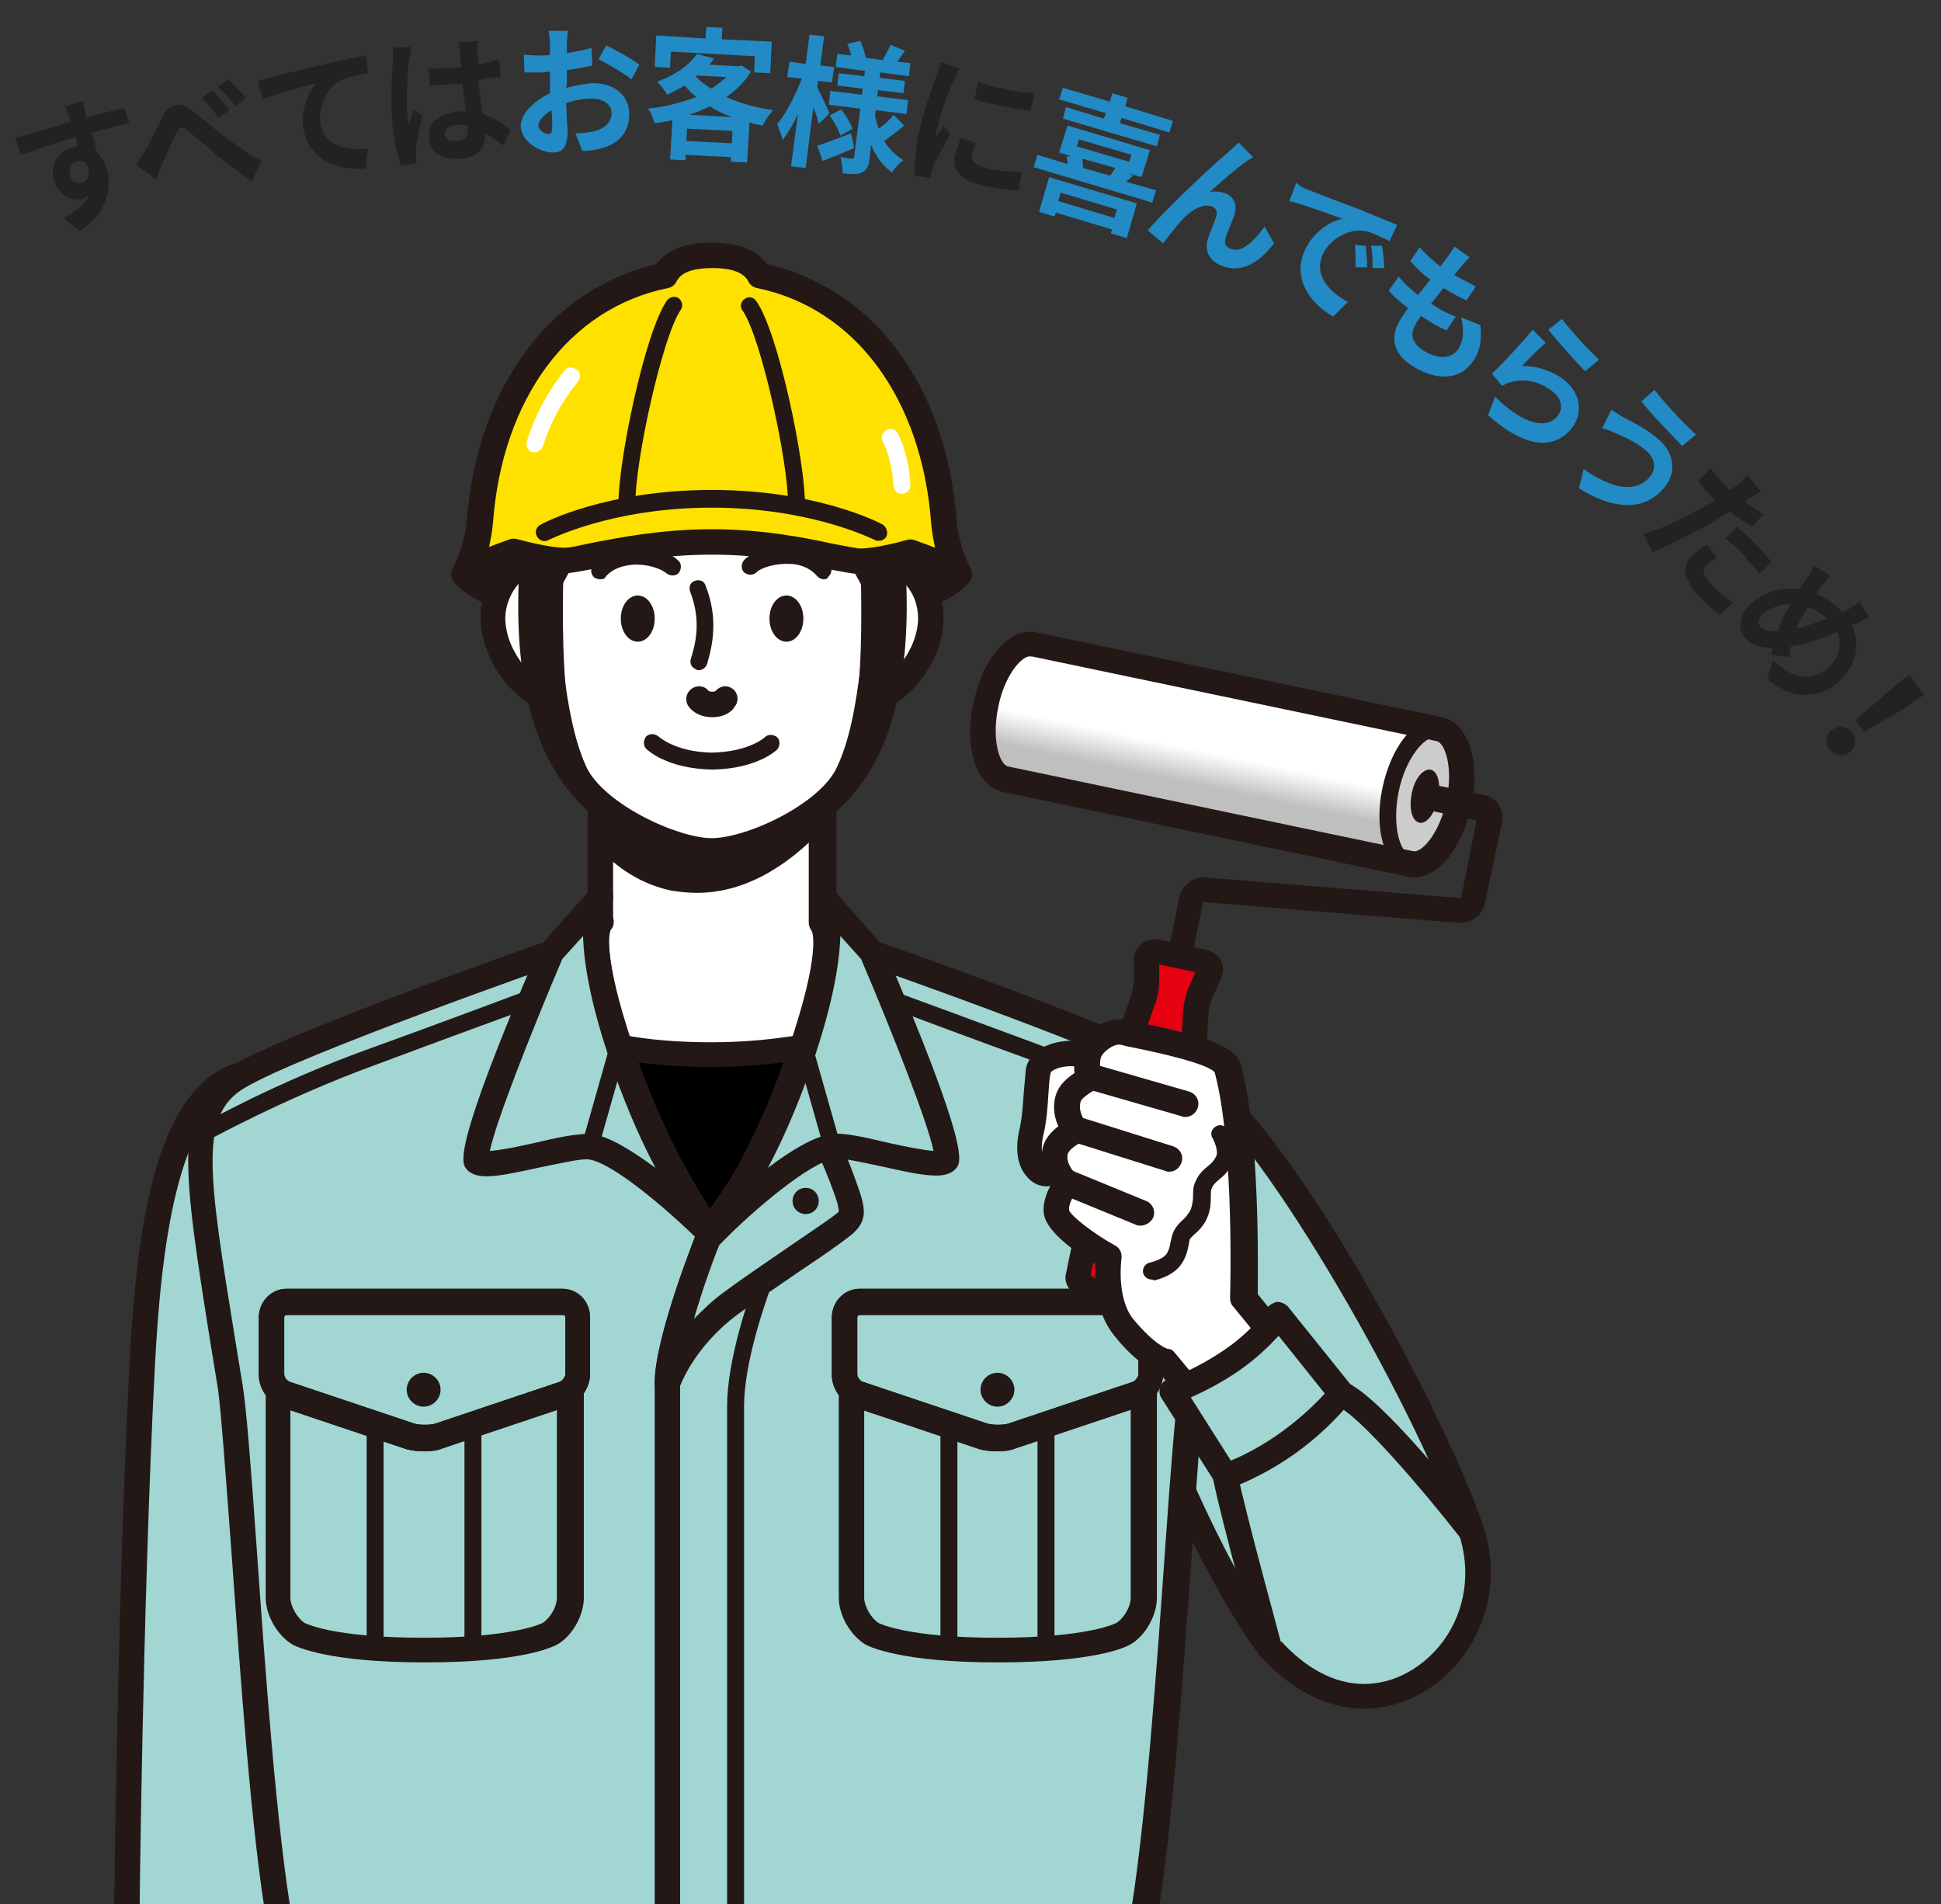 <?xml version="1.0" encoding="utf-8"?>
<!-- Generator: Adobe Illustrator 26.4.1, SVG Export Plug-In . SVG Version: 6.00 Build 0)  -->
<svg version="1.1" id="レイヤー_1" xmlns="http://www.w3.org/2000/svg" xmlns:xlink="http://www.w3.org/1999/xlink" x="0px"
	 y="0px" viewBox="0 0 252 247.2" style="enable-background:new 0 0 252 247.2;" xml:space="preserve">
<rect x="0" y="0" width="252" height="247.2" fill="#333333" stroke="none"/>
<style type="text/css">
	.st0{fill:#A1D6D3;}
	.st1{fill:#231815;}
	.st2{fill:#FFFFFF;}
	.st3{fill:#FFE100;}
	.st4{fill:url(#SVGID_1_);}
	.st5{fill:#CCCCCC;}
	.st6{fill:#E50012;}
	.st7{fill:#222222;}
	.st8{fill:#228AC4;}
</style>
<g>
	<g>
		<path class="st0" d="M153.6,139.6c8.7,1.5,31.6,42.2,37.3,58.8c5.3,15.5-12.6,30.5-26,15.5c-4.4-5-16.4-28.6-16.6-36.3
			C147.6,158.9,151.2,139.2,153.6,139.6z"/>
		<path class="st1" d="M177.1,221.8c-3.4,0-8.4-1.2-13.4-6.8c-4.5-5.1-16.8-28.9-17.1-37.3c-0.6-16,2.1-35.6,5.2-38.9
			c0.6-0.7,1.3-0.8,1.7-0.8c0.1,0,0.3,0,0.4,0c10.2,1.7,33.2,44,38.6,59.9c2,5.8,1.1,12-2.4,16.9
			C186.9,219.2,182.1,221.8,177.1,221.8z M154,141.5c-1.6,3-4.7,18.5-4,36.1c0.3,7,11.7,30.2,16.2,35.3c3.3,3.7,7.1,5.7,10.9,5.7
			c3.9,0,7.7-2.1,10.3-5.6c2.9-4,3.6-9.1,2-13.9C183.7,182.2,162,144.6,154,141.5z"/>
	</g>
	<g>
		<g>
			<path class="st2" d="M106.8,119.7V96.7H77.9v23.1c0,0-2.8,2,3.5,19.3c4.9,13.4,10.9,21.1,10.9,21.1s6-7.7,10.9-21.1
				C109.5,121.7,106.8,119.7,106.8,119.7z"/>
			<path class="st1" d="M92.3,161.9L92.3,161.9c-0.5,0-1-0.2-1.3-0.6c-0.3-0.3-6.2-8-11.1-21.6c-4.9-13.4-4.6-18.5-3.6-20.4V96.7
				c0-0.9,0.7-1.7,1.7-1.7h28.9c0.9,0,1.7,0.7,1.7,1.7v22.5c1.4,2.7,0.1,9.8-3.7,20.4c-4.9,13.5-10.9,21.2-11.1,21.6
				C93.3,161.6,92.8,161.9,92.3,161.9z M79.1,120.9c-0.2,0.4-1.2,3.8,3.8,17.7c3.4,9.3,7.3,15.8,9.3,18.8c2-3,6-9.5,9.3-18.8
				c5-13.8,4.1-17.3,3.9-17.7c-0.2-0.3-0.4-0.7-0.4-1.1V98.4H79.6v21.4C79.6,120.2,79.4,120.6,79.1,120.9z"/>
		</g>
		<g>
			<path class="st1" d="M87.3,115c8.6,1.7,15.4-3.8,19.5-8.1V96.7H77.9v12.6C79.9,111.6,82.9,114.1,87.3,115z"/>
			<path class="st1" d="M90.5,115.9L90.5,115.9c-1.1,0-2.2-0.1-3.4-0.3c-3.7-0.8-7-2.8-9.7-5.9l-0.1-0.2V96.1h30v11l-0.2,0.2
				C101.8,113,96.2,115.9,90.5,115.9z M78.5,109.1c2.5,2.9,5.5,4.7,8.9,5.4c6.3,1.3,12.7-1.4,18.9-7.8v-9.4H78.5V109.1z"/>
		</g>
	</g>
	<g>
		<path d="M80.3,135.8c0.3,1,0.7,2.1,1.1,3.3c4.9,13.4,10.9,21.1,10.9,21.1s6-7.7,10.9-21.1c0.4-1.2,0.8-2.2,1.1-3.3
			c-3.5,0.7-7.6,1.1-12,1.1S83.7,136.5,80.3,135.8z"/>
		<path class="st1" d="M92.3,161.9c-0.5,0-1-0.2-1.3-0.6c-0.3-0.3-6.2-8-11.1-21.6c-0.4-1.2-0.8-2.3-1.1-3.3
			c-0.2-0.6-0.1-1.2,0.3-1.6c0.4-0.4,1-0.6,1.6-0.5c3.5,0.7,7.5,1,11.7,1c4.2,0,8.2-0.4,11.7-1c0.6-0.1,1.2,0.1,1.6,0.5
			c0.4,0.4,0.5,1.1,0.3,1.6c-0.3,1-0.7,2.1-1.2,3.3c-4.9,13.5-10.9,21.2-11.1,21.6C93.3,161.6,92.8,161.9,92.3,161.9z M82.7,137.9
			c0.1,0.2,0.1,0.4,0.2,0.6c3.4,9.3,7.3,15.8,9.3,18.8c2-3,6-9.5,9.3-18.8c0.1-0.2,0.1-0.4,0.2-0.6
			C95.9,138.7,88.7,138.7,82.7,137.9z"/>
	</g>
	<g>
		<path class="st0" d="M42.5,250c0,0-0.1-40.6-1.1-65.9c-1.2-29.1-10.5-44.5-10.5-44.5c-8.9,3.1-11.4,19.6-12.4,37.8
			c-1.7,31.5-2,72.6-2,72.6"/>
		<path class="st1" d="M16.5,251.7C16.5,251.7,16.5,251.7,16.5,251.7c-0.9,0-1.7-0.8-1.7-1.7c0-0.4,0.4-41.5,2-72.7
			c0.9-17.4,3.2-35.6,13.5-39.2c0.9-0.3,1.8,0.2,2.1,1c0.3,0.9-0.2,1.8-1,2.1c-8.4,3-10.5,20.9-11.3,36.3c-1.6,31.1-2,72.1-2,72.5
			C18.2,250.9,17.4,251.7,16.5,251.7z"/>
	</g>
	<g>
		<path class="st0" d="M148.3,249.7c3.3-19.2,5.2-61.6,6.4-69.7c4.3-27,6.4-35.9-1.1-40.4c-7.5-4.4-40.6-16-40.6-16l-6.4-4.1
			c0,0,2.8,2-3.5,19.3c-4.9,13.4-10.9,21.1-10.9,21.1v0.3v-0.3c0,0-6-7.7-10.9-21.1c-6.3-17.3-3.5-19.3-3.5-19.3l-6.4,4.1
			c0,0-33.2,11.6-40.6,16c-7.5,4.4-5.4,13.4-1.1,40.4c1.3,8.1,3.1,50.5,6.4,69.7"/>
		<path class="st1" d="M148.3,251.4c-0.1,0-0.2,0-0.3,0c-0.9-0.2-1.5-1-1.4-1.9c2.1-11.9,3.6-33.3,4.7-48.9
			c0.7-9.9,1.3-17.7,1.8-20.8l0.9-5.5c3.6-22.1,4.8-29.6-1.2-33.1c-7.2-4.3-40-15.8-40.3-15.9c-0.1,0-0.2-0.1-0.4-0.2l-3.2-2.1
			c-0.1,3.2-1.2,8.3-4.2,16.4c-4.3,11.9-9.5,19.3-10.8,21.1c-0.1,0.8-0.8,1.3-1.6,1.3s-1.5-0.6-1.6-1.3c-1.3-1.8-6.5-9.2-10.8-21.1
			c-3-8.2-4-13.3-4.2-16.4l-3.2,2.1c-0.1,0.1-0.2,0.1-0.4,0.2c-0.3,0.1-33.1,11.6-40.3,15.9c-6,3.5-4.8,11-1.2,33.1l0.9,5.5
			c0.5,3.1,1.1,10.9,1.8,20.8c1.1,15.6,2.6,37,4.7,48.9c0.2,0.9-0.4,1.8-1.4,1.9c-0.9,0.2-1.8-0.4-1.9-1.4
			c-2.1-12.1-3.5-32.7-4.7-49.2c-0.7-9.4-1.3-17.6-1.7-20.5l-0.9-5.5c-3.7-23.2-5.1-31.8,2.8-36.5c7.3-4.3,37.8-15.1,40.7-16.1
			l6.2-4c0.8-0.5,1.8-0.3,2.3,0.5c0.4,0.6,0.4,1.5-0.1,2c-0.2,0.4-1.2,3.8,3.8,17.7c3.4,9.3,7.3,15.8,9.3,18.8c2-3,6-9.5,9.3-18.8
			c5-13.8,4-17.2,3.8-17.7c-0.5-0.6-0.6-1.4-0.1-2c0.5-0.7,1.5-1,2.3-0.5l6.2,4c3,1,33.4,11.8,40.7,16.1c7.9,4.7,6.5,13.3,2.8,36.5
			l-0.9,5.5c-0.5,3-1.1,11.1-1.7,20.5c-1.2,16.5-2.6,37.1-4.7,49.2C149.8,250.8,149.1,251.4,148.3,251.4z"/>
	</g>
	<path class="st1" d="M86.7,251.7c-0.9,0-1.7-0.7-1.7-1.7v-70.5c0-6.1,5.5-19.6,5.7-20.2c0.3-0.8,1.3-1.3,2.2-0.9
		c0.8,0.3,1.3,1.3,0.9,2.2c-1.5,3.8-5.5,14.5-5.5,19V250C88.3,250.9,87.6,251.7,86.7,251.7z"/>
	<g>
		<g>
			<g>
				<path class="st0" d="M36.1,175.6c0-1.7,1.4-3.1,3.1-3.1h31.7c1.7,0,3.1,1.4,3.1,3.1v31.8c0,1.7-1.2,3.8-2.7,4.7
					c0,0-3.6,2.1-16.3,2.1c-12.6,0-16.3-2.1-16.3-2.1c-1.5-0.9-2.7-3-2.7-4.7V175.6z"/>
			</g>
			<path class="st1" d="M55.1,215.8c-12.7,0-16.7-2.1-17.1-2.3c-2-1.2-3.5-3.8-3.5-6.1v-31.8c0-2.6,2.1-4.8,4.8-4.8h31.7
				c2.6,0,4.8,2.1,4.8,4.8v31.8c0,2.3-1.5,5-3.5,6.1C71.7,213.8,67.8,215.8,55.1,215.8z M39.2,174.1c-0.8,0-1.5,0.7-1.5,1.5v31.8
				c0,1.1,0.9,2.7,1.9,3.3c0,0,3.6,1.9,15.4,1.9c11.8,0,15.4-1.9,15.4-1.9c1-0.6,1.9-2.1,1.9-3.3v-31.8c0-0.8-0.7-1.5-1.5-1.5H39.2z
				"/>
		</g>
		<rect x="47.6" y="172.5" class="st1" width="2.2" height="41.6"/>
		<rect x="60.3" y="172.5" class="st1" width="2.2" height="41.6"/>
		<g>
			<g>
				<path class="st0" d="M75,178.5c0,1.1-0.8,2.3-1.9,2.6L57,186.5c-1,0.3-2.7,0.3-3.8,0l-16.1-5.4c-1-0.3-1.9-1.5-1.9-2.6V171
					c0-1.1,0.9-2,2-2H73c1.1,0,2,0.9,2,2V178.5z"/>
				<path class="st1" d="M55.1,188.4c-0.9,0-1.7-0.1-2.4-0.3l-16.1-5.4c-1.7-0.6-3-2.4-3-4.2V171c0-2,1.6-3.7,3.6-3.7H73
					c2,0,3.6,1.6,3.6,3.7v7.4c0,1.8-1.3,3.6-3,4.2L57.5,188C56.8,188.3,56,188.4,55.1,188.4z M37.2,170.7c-0.2,0-0.3,0.2-0.3,0.3
					v7.4c0,0.4,0.4,0.9,0.8,1l16.1,5.4c0.7,0.2,2.1,0.2,2.7,0l16.1-5.4c0.4-0.1,0.8-0.7,0.8-1V171c0-0.2-0.2-0.3-0.3-0.3H37.2z"/>
			</g>
			<path class="st1" d="M55.1,188.4c-0.9,0-1.7-0.1-2.4-0.3l-16.1-5.4c-1.7-0.6-3-2.4-3-4.2V171c0-2,1.6-3.7,3.6-3.7H73
				c2,0,3.6,1.6,3.6,3.7v7.4c0,1.8-1.3,3.6-3,4.2L57.5,188C56.8,188.3,56,188.4,55.1,188.4z M37.2,170.7c-0.2,0-0.3,0.2-0.3,0.3v7.4
				c0,0.4,0.4,0.9,0.8,1l16.1,5.4c0.7,0.2,2.1,0.2,2.7,0l16.1-5.4c0.4-0.1,0.8-0.7,0.8-1V171c0-0.2-0.2-0.3-0.3-0.3H37.2z"/>
		</g>
		<path class="st1" d="M52.8,180.4c0,1.2,1,2.2,2.2,2.2c1.2,0,2.2-1,2.2-2.2c0-1.2-1-2.2-2.2-2.2C53.8,178.2,52.8,179.2,52.8,180.4z
			"/>
	</g>
	<g>
		<g>
			<g>
				<path class="st0" d="M148.5,175.6c0-1.7-1.4-3.1-3.1-3.1h-31.7c-1.7,0-3.1,1.4-3.1,3.1v31.8c0,1.7,1.2,3.8,2.7,4.7
					c0,0,3.6,2.1,16.3,2.1c12.6,0,16.3-2.1,16.3-2.1c1.5-0.9,2.7-3,2.7-4.7V175.6z"/>
			</g>
			<path class="st1" d="M129.5,215.8c-12.7,0-16.7-2.1-17.1-2.3c-2-1.2-3.5-3.8-3.5-6.1v-31.8c0-2.6,2.1-4.8,4.8-4.8h31.7
				c2.6,0,4.8,2.1,4.8,4.8v31.8c0,2.3-1.5,5-3.5,6.1C146.2,213.8,142.2,215.8,129.5,215.8z M113.7,174.1c-0.8,0-1.5,0.7-1.5,1.5
				v31.8c0,1.1,0.9,2.7,1.9,3.3c0,0,3.6,1.9,15.4,1.9c11.8,0,15.4-1.9,15.4-1.9c1-0.6,1.9-2.1,1.9-3.3v-31.8c0-0.8-0.7-1.5-1.5-1.5
				H113.7z"/>
		</g>
		<rect x="134.7" y="172.5" class="st1" width="2.2" height="41.6"/>
		<rect x="122.1" y="172.5" class="st1" width="2.2" height="41.6"/>
		<g>
			<g>
				<path class="st0" d="M109.6,178.5c0,1.1,0.8,2.3,1.9,2.6l16.1,5.4c1,0.3,2.7,0.3,3.8,0l16.1-5.4c1-0.3,1.9-1.5,1.9-2.6V171
					c0-1.1-0.9-2-2-2h-35.8c-1.1,0-2,0.9-2,2V178.5z"/>
				<path class="st1" d="M129.5,188.4c-0.9,0-1.7-0.1-2.4-0.3l-16.1-5.4c-1.7-0.6-3-2.4-3-4.2V171c0-2,1.6-3.7,3.6-3.7h35.8
					c2,0,3.6,1.6,3.6,3.7v7.4c0,1.8-1.3,3.6-3,4.2l-16.1,5.4C131.2,188.3,130.4,188.4,129.5,188.4z M111.6,170.7
					c-0.2,0-0.3,0.2-0.3,0.3v7.4c0,0.4,0.4,0.9,0.8,1l16.1,5.4c0.7,0.2,2.1,0.2,2.7,0l16.1-5.4c0.4-0.1,0.8-0.7,0.8-1V171
					c0-0.2-0.2-0.3-0.3-0.3H111.6z"/>
			</g>
			<path class="st1" d="M129.5,188.4c-0.9,0-1.7-0.1-2.4-0.3l-16.1-5.4c-1.7-0.6-3-2.4-3-4.2V171c0-2,1.6-3.7,3.6-3.7h35.8
				c2,0,3.6,1.6,3.6,3.7v7.4c0,1.8-1.3,3.6-3,4.2l-16.1,5.4C131.2,188.3,130.4,188.4,129.5,188.4z M111.6,170.7
				c-0.2,0-0.3,0.2-0.3,0.3v7.4c0,0.4,0.4,0.9,0.8,1l16.1,5.4c0.7,0.2,2.1,0.2,2.7,0l16.1-5.4c0.4-0.1,0.8-0.7,0.8-1V171
				c0-0.2-0.2-0.3-0.3-0.3H111.6z"/>
		</g>
		<path class="st1" d="M131.7,180.4c0,1.2-1,2.2-2.2,2.2c-1.2,0-2.2-1-2.2-2.2c0-1.2,1-2.2,2.2-2.2
			C130.7,178.2,131.7,179.2,131.7,180.4z"/>
	</g>
	<path class="st1" d="M95.5,251.1c-0.6,0-1.1-0.5-1.1-1.1v-67.4c0-11.7,10.1-31.7,10.5-32.5c0.3-0.5,0.9-0.8,1.5-0.5
		c0.5,0.3,0.8,0.9,0.5,1.5c-0.1,0.2-10.3,20.3-10.3,31.5V250C96.6,250.6,96.1,251.1,95.5,251.1z"/>
	<g>
		<path class="st0" d="M86.7,179.5c0-5.8,5.6-19.6,5.6-19.6c2-3.9,6.3-8.7,10.1-17.5c1.5-3.3,6.9,10,7.9,13.2
			c0.6,1.8,0.4,2.3-0.8,3.3c-2.8,2.2-9.4,6.4-14.6,10.2C88.6,173.8,86.7,179.5,86.7,179.5z"/>
		<path class="st1" d="M86.7,181.2c-0.1,0-0.2,0-0.3,0c-0.8-0.1-1.4-0.8-1.4-1.6c0-6.1,5.5-19.7,5.7-20.2c0-0.1,0-0.1,0.1-0.1
			c0.7-1.4,1.7-2.9,2.9-4.6c2.1-3.2,4.7-7.2,7.2-12.8c0.6-1.4,1.7-1.5,2.1-1.5c4,0,8.8,14.8,8.8,14.9c0.6,2.1,0.6,3.5-1.4,5.1
			c-1.4,1.1-3.7,2.7-6.4,4.5c-2.6,1.8-5.6,3.8-8.2,5.7c-5.8,4.3-7.6,9.5-7.6,9.6C88,180.7,87.4,181.2,86.7,181.2z M93.8,160.6
			c-0.9,2.1-2.5,6.4-3.7,10.6c1.1-1.1,2.3-2.3,3.8-3.4c2.7-2,5.7-4,8.3-5.8c2.6-1.8,4.9-3.3,6.2-4.3c0.4-0.3,0.5-0.4,0.5-0.5
			c0,0,0-0.2-0.2-1.1c-1-3.2-3.7-9.4-5.3-11.8c-2.4,5.2-4.9,9-6.9,12C95.4,158,94.4,159.4,93.8,160.6z"/>
	</g>
	<path class="st1" d="M27.1,147.9c-0.4,0-0.8-0.2-1-0.6c-0.3-0.5-0.1-1.2,0.4-1.5c0.1-0.1,9.4-5.3,21-9.5c9.7-3.5,20.6-7.6,20.6-7.6
		l0.8,2.1c0,0-11,4-20.6,7.6c-11.4,4.2-20.6,9.3-20.7,9.3C27.4,147.9,27.2,147.9,27.1,147.9z"/>
	<path class="st1" d="M106.3,155.9c0,0.9-0.7,1.7-1.7,1.7c-0.9,0-1.7-0.7-1.7-1.7c0-0.9,0.7-1.7,1.7-1.7
		C105.6,154.2,106.3,155,106.3,155.9z"/>
	<g>
		<g>
			<path class="st0" d="M92.3,160.2c0,0-6-7.7-10.9-21.1c-6.3-17.3-3.5-22.7-3.5-22.7l-6.4,7.2c0,0-11,25.6-9.7,27.1
				c1.3,1.5,11.8-2.2,14.7-1.8C81.6,149.4,92.3,160.2,92.3,160.2"/>
			<path class="st1" d="M92.3,161.9c-0.4,0-0.9-0.2-1.2-0.5c-4-4-11.5-10.5-14.7-10.9c-1-0.1-3.6,0.5-6.1,1
				c-2.8,0.6-5.4,1.2-7.1,1.2c-0.8,0-1.9-0.1-2.6-0.9c-0.7-0.8-2-2.3,9.4-28.8c0.1-0.2,0.2-0.3,0.3-0.4l6.4-7.2
				c0.6-0.6,1.5-0.7,2.2-0.3c0.7,0.5,0.9,1.4,0.5,2.1c0,0-2.3,5.3,3.6,21.4c4.7,13,10.6,20.6,10.6,20.7c0.5,0.7,0.4,1.7-0.2,2.3
				C93.1,161.7,92.7,161.9,92.3,161.9z M76.2,147.2c0.2,0,0.4,0,0.6,0c2.3,0.3,5.3,2.2,8.3,4.4c-1.7-3.2-3.5-7.2-5.2-11.9
				c-3.1-8.6-4.1-14.4-4.2-18.2l-2.7,3c-4.3,10.1-8.7,21.4-9.4,24.9c1.5-0.1,3.9-0.6,6.1-1.1C72.2,147.7,74.7,147.2,76.2,147.2z"/>
		</g>
		
			<rect x="72.1" y="141.4" transform="matrix(0.273 -0.962 0.962 0.273 -80.079 179)" class="st1" width="12.6" height="2.2"/>
	</g>
	<g>
		<g>
			<path class="st0" d="M92.5,160.2c0,0,6-7.7,10.9-21.1c6.3-17.3,3.5-22.7,3.5-22.7l6.4,7.2c0,0,11,25.6,9.7,27.1
				c-1.3,1.5-11.8-2.2-14.7-1.8C103.2,149.4,92.5,160.2,92.5,160.2"/>
			<path class="st1" d="M92.5,161.9c-0.4,0-0.8-0.1-1.1-0.4c-0.7-0.6-0.8-1.6-0.2-2.3c0.1-0.1,5.9-7.7,10.6-20.7
				c5.8-16.1,3.6-21.4,3.5-21.4c-0.3-0.7-0.1-1.7,0.6-2.1c0.7-0.4,1.6-0.3,2.1,0.3l6.4,7.2c0.1,0.1,0.2,0.3,0.3,0.4
				c11.4,26.6,10.1,28,9.4,28.8c-0.7,0.8-1.8,0.9-2.6,0.9c-1.8,0-4.4-0.6-7.1-1.2c-2.4-0.5-5-1.1-6-1c-3.2,0.4-10.7,6.8-14.7,10.9
				C93.3,161.7,92.9,161.9,92.5,161.9z M109.1,121.5c-0.1,3.7-1.1,9.6-4.2,18.2c-1.7,4.7-3.5,8.7-5.2,11.9c2.9-2.2,6-4.1,8.3-4.4
				c1.4-0.2,4.2,0.4,7.1,1.1c2.2,0.5,4.7,1,6.1,1.1c-0.7-3.5-5.1-14.8-9.4-24.9L109.1,121.5z"/>
		</g>
		
			<rect x="105.2" y="136.2" transform="matrix(0.962 -0.273 0.273 0.962 -34.896 34.48)" class="st1" width="2.2" height="12.6"/>
	</g>
	<path class="st1" d="M157.5,147.9c-0.2,0-0.4,0-0.5-0.1c-0.1-0.1-9.3-5.2-20.7-9.3c-9.7-3.5-20.6-7.6-20.6-7.6
		c-0.6-0.2-0.9-0.8-0.7-1.4c0.2-0.6,0.8-0.9,1.4-0.7c0,0,10.9,4,20.6,7.6c11.6,4.2,20.9,9.4,21,9.5c0.5,0.3,0.7,1,0.4,1.5
		C158.3,147.7,157.9,147.9,157.5,147.9z"/>
	<g>
		<path class="st1" d="M124.5,74.5c-2.5,3.2-15,6.9-32.1,6.9s-29.6-3.7-32.1-6.9c2.5-3.2,15-6.9,32.1-6.9S122,71.3,124.5,74.5z"/>
		<path class="st1" d="M92.4,83.1c-15.7,0-30-3.2-33.4-7.5c-0.5-0.6-0.5-1.4,0-2c3.4-4.3,17.7-7.5,33.4-7.5s30,3.2,33.4,7.5
			c0.5,0.6,0.5,1.4,0,2C122.5,79.8,108.1,83.1,92.4,83.1z M62.9,74.5c3.9,2.4,15,5.3,29.5,5.3c14.5,0,25.6-2.8,29.5-5.3
			c-3.9-2.4-15-5.3-29.5-5.3C77.9,69.3,66.8,72.1,62.9,74.5z"/>
	</g>
	<g>
		<g>
			<path d="M92.5,104.6c13.2,0,27.7-22.5,27.7-38.5c0-16-8.5-28-27.7-28s-27.7,12-27.7,28C64.8,82.1,79.2,104.6,92.5,104.6z"/>
			<path class="st1" d="M92.5,105.1c-13.6,0-28.2-22.9-28.2-39.1c0-18.1,10.3-28.5,28.2-28.5s28.2,10.4,28.2,28.5
				C120.7,82.2,106.1,105.1,92.5,105.1z M92.5,38.6c-17.2,0-27.1,10-27.1,27.4c0,15.7,14,38,27.1,38s27.1-22.3,27.1-38
				C119.6,48.6,109.7,38.6,92.5,38.6z"/>
		</g>
		<g>
			<path class="st2" d="M115.3,73c2.5-0.1,5.7,3.2,5.6,7.4c-0.1,6.1-6.3,11.7-8.6,10.1c-1.9-1.3-2.6-5.3-1.7-10.2
				C111.3,76.1,113.6,73,115.3,73z"/>
			<path class="st1" d="M113.2,92.3c-0.7,0-1.4-0.2-1.9-0.6c-2.5-1.8-3.4-6.2-2.4-11.8c0.9-4.7,3.6-8.5,6.3-8.6l0.2,0
				c1.5,0,3.1,0.7,4.4,2.1c1.8,1.8,2.8,4.4,2.7,7C122.4,86.4,117.1,92.3,113.2,92.3z M115.4,74.6c-0.7,0.1-2.5,2.3-3.2,5.9
				c-0.8,4.5-0.1,7.7,1,8.5l0,0c1.6,0,5.9-4,6-8.7c0-1.7-0.6-3.4-1.8-4.6C116.8,75,116,74.6,115.4,74.6z"/>
		</g>
		<g>
			<path class="st2" d="M69.6,73c-2.5-0.1-5.7,3.2-5.6,7.4c0.1,6.1,6.3,11.7,8.6,10.1c1.9-1.3,2.6-5.3,1.7-10.2
				C73.6,76.1,71.3,73,69.6,73z"/>
			<path class="st1" d="M71.7,92.3L71.7,92.3c-3.9,0-9.2-5.9-9.3-12c-0.1-2.6,0.9-5.2,2.7-7c1.3-1.3,2.9-2.1,4.4-2.1l0.2,0
				c2.7,0.1,5.4,3.9,6.3,8.6c1,5.6,0.1,10.1-2.4,11.8C73.1,92.1,72.4,92.3,71.7,92.3z M69.5,74.6c-0.6,0-1.4,0.4-2.1,1.1
				c-1.1,1.2-1.8,2.9-1.8,4.6c0.1,4.8,4.4,8.7,6,8.7l0,0c0,0,0.1,0,0.1,0c1.1-0.8,1.8-4,1-8.5C72.1,76.9,70.2,74.7,69.5,74.6z"/>
		</g>
		<path class="st2" d="M92.5,110.4c5.1,0,15.4-4.9,17.8-10.3c1.8-4.1,3.3-10.3,3.9-23.4c0.9-18.2-5.7-29.5-21.8-29.5
			c-16.1,0-22.7,11.3-21.8,29.5c0.7,13.1,2.1,19.3,3.9,23.4C77.1,105.5,87.3,110.4,92.5,110.4z"/>
		<g>
			<path class="st2" d="M114.1,79.6c0.1-0.9,0.1-1.9,0.2-2.8c0.9-18.2-5.7-29.5-21.8-29.5c-16.1,0-22.7,11.3-21.8,29.5
				c0.1,1,0.1,2,0.2,2.9"/>
			<path class="st1" d="M70.8,81.3c-0.9,0-1.6-0.7-1.7-1.6c-0.1-0.9-0.1-1.9-0.2-3c-0.6-11.3,1.7-19.7,6.7-25
				c4-4.2,9.6-6.3,16.7-6.3c7.1,0,12.8,2.1,16.7,6.3c5,5.3,7.3,13.7,6.7,25c0,1-0.1,1.9-0.2,2.9c-0.1,0.9-0.9,1.6-1.8,1.5
				c-0.9-0.1-1.6-0.8-1.5-1.8c0.1-0.9,0.1-1.8,0.2-2.8c0.5-10.3-1.4-17.9-5.8-22.5c-3.3-3.5-8.2-5.3-14.3-5.3
				c-6.2,0-11,1.8-14.3,5.3c-4.4,4.6-6.3,12.2-5.8,22.5c0.1,1,0.1,2,0.2,2.9c0.1,0.9-0.6,1.7-1.5,1.8C70.9,81.3,70.9,81.3,70.8,81.3
				z"/>
		</g>
		<g>
			<path class="st2" d="M71.4,86.7c0.8,6.7,1.9,10.6,3.2,13.5c2.5,5.4,12.7,10.3,17.8,10.3c5.1,0,15.4-4.9,17.8-10.3
				c1.3-3,2.5-7.1,3.2-14.1"/>
			<path class="st1" d="M92.5,112.1c-5.6,0-16.5-5-19.4-11.3c-1.6-3.4-2.6-7.9-3.3-14c-0.1-0.9,0.5-1.7,1.5-1.8
				c0.9-0.1,1.7,0.5,1.8,1.5c0.7,5.8,1.6,9.9,3,13c2.2,4.8,11.8,9.3,16.3,9.3c4.6,0,14.2-4.5,16.3-9.3c1.5-3.2,2.4-7.5,3.1-13.6
				c0.1-0.9,0.9-1.6,1.8-1.5c0.9,0.1,1.6,0.9,1.5,1.8c-0.7,6.5-1.8,11-3.4,14.6C109,107,98.1,112.1,92.5,112.1z"/>
		</g>
		<g>
			<g>
				<path class="st1" d="M84.4,80.3c0,1.4-0.7,2.5-1.6,2.5s-1.6-1.1-1.6-2.5c0-1.4,0.7-2.5,1.6-2.5S84.4,78.9,84.4,80.3z"/>
				<path class="st1" d="M82.8,83.3c-1.2,0-2.2-1.3-2.2-3c0-1.7,1-3,2.2-3c1.2,0,2.2,1.3,2.2,3C85,82,84,83.3,82.8,83.3z M82.8,78.3
					c-0.5,0-1.1,0.8-1.1,1.9c0,1.1,0.6,1.9,1.1,1.9c0.5,0,1.1-0.8,1.1-1.9C83.9,79.1,83.3,78.3,82.8,78.3z"/>
			</g>
			<path class="st1" d="M77.9,75.2c-0.2,0-0.5-0.1-0.7-0.2c-0.5-0.4-0.6-1.1-0.2-1.6c1.2-1.5,3-2.3,5.1-2.4c2.3-0.1,4.8,0.6,6,1.8
				c0.4,0.4,0.4,1.1,0,1.6c-0.4,0.4-1.1,0.4-1.6,0c-0.7-0.6-2.5-1.2-4.3-1.1c-1.1,0.1-2.6,0.4-3.6,1.6
				C78.6,75.1,78.2,75.2,77.9,75.2z"/>
			<path class="st1" d="M90.7,87c-0.1,0-0.2,0-0.3-0.1c-0.6-0.2-0.9-0.8-0.7-1.4c0.7-2.2,1.3-5.1-0.1-8.7c-0.2-0.6,0-1.2,0.6-1.4
				c0.6-0.2,1.2,0,1.4,0.6c1.7,4.3,0.9,7.8,0.2,10.2C91.6,86.7,91.2,87,90.7,87z"/>
			<g>
				<path class="st1" d="M100.5,80.3c0,1.4,0.7,2.5,1.6,2.5c0.9,0,1.6-1.1,1.6-2.5c0-1.4-0.7-2.5-1.6-2.5
					C101.2,77.8,100.5,78.9,100.5,80.3z"/>
				<path class="st1" d="M102.1,83.3c-1.2,0-2.2-1.3-2.2-3c0-1.7,1-3,2.2-3c1.2,0,2.2,1.3,2.2,3C104.3,82,103.3,83.3,102.1,83.3z
					 M102.1,78.3c-0.5,0-1.1,0.8-1.1,1.9c0,1.1,0.6,1.9,1.1,1.9c0.5,0,1.1-0.8,1.1-1.9C103.2,79.1,102.6,78.3,102.1,78.3z"/>
			</g>
			<path class="st1" d="M107,75.2c-0.3,0-0.6-0.1-0.9-0.4c-1-1.2-2.5-1.6-3.6-1.6c-1.8-0.1-3.7,0.5-4.3,1.1c-0.4,0.4-1.1,0.4-1.6,0
				c-0.4-0.4-0.4-1.1,0-1.6c1.2-1.2,3.7-1.9,6-1.8c2.2,0.1,4,1,5.1,2.4c0.4,0.5,0.3,1.2-0.2,1.6C107.5,75.1,107.2,75.2,107,75.2z"/>
			<path class="st1" d="M92.5,93.1c-2,0-2.9-1.1-3.1-1.4C88.9,91,89,90,89.8,89.4c0.7-0.5,1.7-0.4,2.2,0.3c0,0,0.2,0.1,0.5,0.1
				c0.2,0,0.4-0.1,0.4-0.1c0.6-0.7,1.5-0.8,2.2-0.3c0.7,0.5,0.9,1.6,0.3,2.3C95.3,92,94.4,93.1,92.5,93.1z"/>
			<path class="st1" d="M92.5,99.9c-6-0.1-8.5-2.6-8.6-2.7c-0.4-0.4-0.4-1.1,0-1.6c0.4-0.4,1.1-0.4,1.6,0c0,0,2.1,2,6.9,2.1
				c4.9-0.1,6.9-2,6.9-2c0.4-0.4,1.1-0.4,1.6,0c0.4,0.4,0.4,1.1,0,1.6C100.9,97.3,98.4,99.8,92.5,99.9z"/>
		</g>
	</g>
	<g>
		<path d="M92.4,45.9c6.4,0,16.8,3.5,19.6,9.7c4.3,9.2,1.7,22.7,1.7,22.7l-4.1-7.4l-1-10.8c0,0-6.9-2.5-16.2-2.5
			c-9.3,0-16.2,2.5-16.2,2.5l-1,10.8l-4.1,7.4c0,0-2.6-13.4,1.7-22.7C75.6,49.4,86,45.9,92.4,45.9z"/>
		<path class="st1" d="M113.7,78.7c-0.2,0-0.4-0.1-0.5-0.3l-4.1-7.4c0-0.1-0.1-0.1-0.1-0.2l-0.9-10.5c-1.5-0.5-7.7-2.3-15.7-2.3
			c-7.9,0-14.2,1.8-15.7,2.3l-0.9,10.5c0,0.1,0,0.2-0.1,0.2l-4.1,7.4c-0.1,0.2-0.3,0.3-0.6,0.3c-0.2,0-0.4-0.2-0.5-0.4
			c-0.1-0.6-2.6-13.7,1.7-23c3-6.5,13.6-10,20.1-10c6.5,0,17.1,3.5,20.1,10c4.3,9.3,1.8,22.4,1.7,23C114.2,78.5,114,78.7,113.7,78.7
			C113.8,78.7,113.7,78.7,113.7,78.7z M110.1,70.6l3.3,5.9c0.5-3.8,1.4-13.6-1.9-20.8c-2.8-6-13.1-9.3-19.1-9.3
			c-6.1,0-16.4,3.3-19.1,9.3c-3.3,7.1-2.4,17-1.9,20.8l3.3-5.9l1-10.7c0-0.2,0.2-0.4,0.4-0.5c0.1,0,7.1-2.5,16.4-2.5
			c9.3,0,16.3,2.5,16.4,2.5c0.2,0.1,0.3,0.3,0.4,0.5L110.1,70.6z"/>
	</g>
	<path class="st1" d="M117.7,76.9c-0.2-11.6-2.5-20.3-7.7-25.8c-4.2-4.4-10.1-6.6-17.5-6.6c-7.4,0-13.3,2.2-17.5,6.6
		c-5.2,5.5-7.5,14.2-7.7,25.8c-0.6,26.4,12.1,33.6,25.2,34.6c0,0,0,0,0,0c0,0,0,0,0.1,0c0,0,0,0,0.1,0c0,0,0,0,0,0
		C105.6,110.4,118.3,103.3,117.7,76.9z M92.5,111.4c-0.9-0.4-12.8-5.3-15.5-9.4c-2.9-4.2-4.1-11.3-3.9-25.5
		c0.2-10.8,1.7-17.3,5.8-21.7C82,51.6,86.6,50,92.5,50c5.9,0,10.4,1.7,13.5,4.9c4.1,4.4,5.6,10.9,5.8,21.7c0.2,14.2-1,21.2-3.9,25.5
		C105.2,106.1,93.3,111.1,92.5,111.4z"/>
	<g>
		<g>
			<path class="st3" d="M122.6,67.7c-1.3-16.6-10.1-29.1-23.9-32c-1.1-2-3.5-2.6-6.2-2.6c-2.7,0-5.1,0.6-6.2,2.6
				c-13.8,2.9-22.7,15.4-23.9,32c-0.3,3.8-2,6.8-2,6.8c0.9-1.1,6.3-2.9,6.3-2.9s4.4,1.2,6.7,1.1c2.3-0.1,9.8-2.4,19.1-2.4
				s16.7,2.3,19.1,2.4c2.3,0.1,6.7-1.1,6.7-1.1s5.4,1.8,6.3,2.9C124.5,74.5,122.9,71.6,122.6,67.7z"/>
			<path class="st1" d="M60.3,76.2c-0.3,0-0.7-0.1-1-0.3c-0.7-0.5-0.9-1.5-0.5-2.2c0,0,1.5-2.7,1.8-6.1C62,50.2,71.4,37.5,85.2,34.3
				c1.4-1.9,3.8-2.8,7.2-2.8c3.4,0,5.8,0.9,7.2,2.8c13.9,3.2,23.3,15.9,24.6,33.3c0.3,3.4,1.7,6,1.8,6.1c0.4,0.7,0.2,1.7-0.5,2.2
				c-0.7,0.5-1.7,0.4-2.2-0.3c-0.5-0.4-2.8-1.4-5.1-2.2c-1.3,0.3-4.7,1.1-6.7,1.1c-0.9,0-2.1-0.3-3.9-0.6C104,73,98.7,72,92.4,72
				S80.8,73,77.3,73.8c-1.7,0.3-3,0.6-3.9,0.6c-2.1,0.1-5.5-0.7-6.7-1.1c-2.3,0.8-4.7,1.8-5.1,2.3C61.3,76,60.8,76.2,60.3,76.2z
				 M92.4,68.7c6.6,0,12.1,1.1,15.8,1.9c1.5,0.3,2.7,0.5,3.3,0.6l0.2,0c1.8,0,5-0.8,6-1.1c0.3-0.1,0.7-0.1,1,0
				c0.8,0.3,1.7,0.6,2.7,1c-0.2-0.9-0.4-2-0.5-3.1C119.7,51.7,111,40,98.3,37.4c-0.5-0.1-0.9-0.4-1.1-0.8c-0.4-0.8-1.4-1.8-4.7-1.8
				c-3.4,0-4.3,1-4.7,1.8c-0.2,0.4-0.6,0.7-1.1,0.8C73.9,40,65.2,51.7,64,67.9c-0.1,1.1-0.3,2.2-0.5,3.1c1-0.4,1.9-0.7,2.7-1
				c0.3-0.1,0.6-0.1,1,0c1.1,0.3,4.3,1.1,6,1.1l0.2,0c0.6,0,1.9-0.3,3.3-0.6C80.3,69.8,85.9,68.7,92.4,68.7z"/>
		</g>
		<path class="st1" d="M81.4,66.6c-0.6,0-1.1-0.5-1.1-1.1c-0.1-5.3,3.4-22.4,6.3-26.5c0.4-0.5,1-0.6,1.5-0.3c0.5,0.4,0.6,1,0.3,1.5
			c-2.4,3.4-6,19.9-5.9,25.2C82.6,66.1,82.1,66.6,81.4,66.6C81.5,66.6,81.4,66.6,81.4,66.6z"/>
		<path class="st1" d="M103.4,66.6C103.4,66.6,103.4,66.6,103.4,66.6c-0.6,0-1.1-0.5-1.1-1.1c0.1-5.3-3.5-21.8-5.9-25.2
			c-0.4-0.5-0.2-1.2,0.3-1.5c0.5-0.4,1.2-0.2,1.5,0.3c2.9,4.1,6.4,21.2,6.3,26.5C104.5,66.2,104,66.6,103.4,66.6z"/>
		<path class="st1" d="M114.1,70.2c-0.2,0-0.4,0-0.5-0.1c-0.1,0-8.1-4.2-21.2-4.2c-13.1,0-21.1,4.2-21.2,4.2
			c-0.5,0.3-1.2,0.1-1.5-0.5c-0.3-0.5-0.1-1.2,0.5-1.5c0.3-0.2,8.5-4.5,22.2-4.5s21.9,4.3,22.2,4.5c0.5,0.3,0.7,1,0.5,1.5
			C114.9,70,114.5,70.2,114.1,70.2z"/>
		<path class="st2" d="M69.4,58.7c-0.1,0-0.2,0-0.3,0c-0.6-0.2-0.9-0.8-0.7-1.4c1.6-5.4,4.8-9,4.9-9.2c0.4-0.5,1.1-0.5,1.6-0.1
			c0.5,0.4,0.5,1.1,0.1,1.6c0,0-3,3.4-4.5,8.3C70.3,58.4,69.9,58.7,69.4,58.7z"/>
		<path class="st2" d="M117.1,64.1c-0.6,0-1.1-0.5-1.1-1.1c-0.1-1.9-0.6-4.2-1.4-5.7c-0.3-0.6,0-1.2,0.5-1.5c0.6-0.3,1.2,0,1.5,0.5
			c0.9,1.8,1.5,4.4,1.6,6.6C118.2,63.6,117.8,64.1,117.1,64.1C117.1,64.1,117.1,64.1,117.1,64.1z"/>
	</g>
	<g>
		<path class="st2" d="M130.5,101.2c-2.4-0.5-3.6-4.8-2.6-9.7c1-4.8,3.8-8.4,6.2-7.9l52.6,11c2.4,0.5,3.6,4.8,2.6,9.7
			c-1,4.8-3.8,8.4-6.2,7.9L130.5,101.2z"/>
		
			<linearGradient id="SVGID_1_" gradientUnits="userSpaceOnUse" x1="85.533" y1="253.501" x2="85.533" y2="262.463" gradientTransform="matrix(0.979 0.205 -0.205 0.979 126.825 -167.732)">
			<stop  offset="0" style="stop-color:#FFFFFF"/>
			<stop  offset="0.5" style="stop-color:#BFBFBF"/>
		</linearGradient>
		<path class="st4" d="M130.5,101.2l52.6,11c2.4,0.5,5.2-3,6.2-7.9L128,91.5C127,96.3,128.1,100.7,130.5,101.2z"/>
		<g>
			<path class="st5" d="M180.6,102.5c-1,4.8,0.1,9.2,2.6,9.7c2.4,0.5,5.2-3,6.2-7.9c1-4.8-0.1-9.2-2.6-9.7
				C184.4,94.1,181.6,97.6,180.6,102.5z"/>
			<path class="st1" d="M183.6,113.3L183.6,113.3c-0.2,0-0.5,0-0.7-0.1c-3.1-0.7-4.6-5.4-3.4-11c1.1-5.1,3.9-8.8,6.8-8.8
				c0.2,0,0.5,0,0.7,0.1c3.1,0.7,4.6,5.4,3.4,11C189.4,109.6,186.5,113.3,183.6,113.3z M186.3,95.7c-1.5,0-3.8,2.8-4.7,7
				c-0.9,4.4,0.1,8.1,1.7,8.4c1.5,0.3,4-2.6,4.9-7c0.9-4.4-0.1-8-1.7-8.4C186.5,95.7,186.4,95.7,186.3,95.7z"/>
		</g>
		<path class="st1" d="M183.3,103c-0.4,1.9,0,3.6,1,3.8c0.9,0.2,2-1.2,2.4-3.1c0.4-1.9,0-3.6-1-3.8
			C184.7,99.8,183.6,101.2,183.3,103z"/>
		<path class="st1" d="M153.2,125.9c-0.1,0-0.2,0-0.3,0c-0.9-0.2-1.5-1.1-1.3-2l1.5-7.4c0.3-1.6,1.9-2.7,3.4-2.6l33.2,2.7l2-10.1
			l-7.1-1.5c-0.9-0.2-1.5-1.1-1.3-2c0.2-0.9,1.1-1.5,2-1.3l7.4,1.5c0.8,0.2,1.5,0.6,1.9,1.3c0.4,0.7,0.6,1.5,0.4,2.3l-2.2,10.4
			c-0.3,1.6-1.8,2.7-3.4,2.6l-33.2-2.7l-1.5,7.3C154.6,125.3,153.9,125.9,153.2,125.9z"/>
		<g>
			<g>
				<path class="st6" d="M156.2,124.7c0.8,0.2,1.1,0.9,0.8,1.6l-1.1,2.4c-0.3,0.7-0.6,1.9-0.7,2.7l-0.3,5.4c0,0.8-0.2,2-0.4,2.8
					l-5.8,27.9c-0.2,0.8-2.4,1.5-4.8,1c-2.4-0.5-4.1-2.1-4-2.8l5.8-27.9c0.2-0.8,0.5-2,0.8-2.7l1.8-5.1c0.3-0.7,0.5-1.9,0.5-2.7
					l0-2.6c0-0.8,0.6-1.3,1.4-1.1L156.2,124.7z"/>
				<path class="st1" d="M145.5,170.3c-0.6,0-1.3-0.1-1.9-0.2c-1.3-0.3-2.6-0.9-3.6-1.6c-1.3-1-1.9-2.1-1.6-3.2l5.8-27.9
					c0.2-0.8,0.5-2.1,0.8-2.9l1.8-5.1c0.2-0.5,0.4-1.6,0.4-2.1l0-2.6c0-0.8,0.3-1.5,0.8-2c0.7-0.7,1.6-0.9,2.6-0.7l6,1.3
					c0.8,0.2,1.6,0.7,1.9,1.4c0.4,0.7,0.4,1.6,0,2.4l-1.1,2.4c-0.2,0.5-0.5,1.5-0.5,2.1l-0.3,5.4c-0.1,0.8-0.2,2.2-0.4,3l-5.8,27.9
					C150,169.5,147.6,170.3,145.5,170.3z M141.6,165.5c0.4,0.4,1.3,1,2.6,1.3c0.4,0.1,0.8,0.1,1.3,0.1c0.8,0,1.4-0.2,1.7-0.3
					l5.8-27.5c0.1-0.7,0.3-1.8,0.3-2.5l0.3-5.4c0.1-1,0.4-2.4,0.8-3.2l0.8-1.8l-4.7-1l0,2c0,1-0.2,2.4-0.6,3.3l-1.8,5.1
					c-0.2,0.7-0.6,1.8-0.7,2.5L141.6,165.5z"/>
			</g>
		</g>
		<path class="st1" d="M183.6,113.9c-0.3,0-0.5,0-0.8-0.1l-52.6-11c-3.4-0.7-5.1-5.7-3.8-11.6c1.1-5.4,4.2-9.2,7.4-9.2
			c0.3,0,0.5,0,0.8,0.1l52.6,11c3.4,0.7,5.1,5.7,3.8,11.6C189.8,110.1,186.8,113.9,183.6,113.9z M133.7,85.2c-1.1,0-3.3,2.5-4.1,6.6
			c-0.9,4.3,0.2,7.5,1.3,7.7l52.6,11c1.1,0.2,3.4-2.3,4.3-6.6c0.9-4.3-0.2-7.5-1.3-7.7l-52.6-11C133.8,85.3,133.8,85.2,133.7,85.2z"
			/>
	</g>
	<g>
		<path class="st0" d="M190.9,198.5c0,0-12.5-15.9-16.7-17.6c-4.2-1.6-7.1-2.3-10.9,0.7c-3.9,3-5.2,4.5-4.1,10
			c1.1,5.6,5.8,22.3,5.8,22.3"/>
		<path class="st1" d="M164.9,215.6c-0.7,0-1.4-0.5-1.6-1.2c-0.2-0.7-4.7-16.9-5.8-22.4c-1.2-6.2,0.5-8.4,4.7-11.7
			c4.5-3.6,8.2-2.6,12.5-0.9c4.4,1.7,15.3,15.4,17.4,18.1c0.6,0.7,0.4,1.8-0.3,2.3c-0.7,0.6-1.8,0.4-2.3-0.3c-4.7-6-13.2-16-16-17
			c-4.1-1.6-6.2-2-9.3,0.5c-3.5,2.8-4.4,3.7-3.5,8.4c1.1,5.4,5.7,22,5.7,22.2c0.2,0.9-0.3,1.8-1.2,2
			C165.2,215.6,165.1,215.6,164.9,215.6z"/>
	</g>
	<g>
		<g>
			<path class="st2" d="M141.6,137.4c-1-1.2-6.3-0.9-6.8,1.5c-0.4,2.1-0.2,5-0.9,8.2c-0.9,4.2,1.5,6.4,3.8,4.2
				C140.8,148.4,143.6,139.8,141.6,137.4z"/>
			<path class="st1" d="M135.9,154C135.9,154,135.9,154,135.9,154c-1.1,0-2-0.5-2.7-1.4c-1.1-1.3-1.4-3.4-0.9-5.7
				c0.4-1.7,0.5-3.4,0.6-4.9c0.1-1.2,0.2-2.3,0.3-3.3c0.5-2.5,3.4-3.6,6-3.6c1,0,2.8,0.2,3.7,1.3c2.8,3.4-0.5,12.9-4,16.3
				C137.7,153.7,136.6,154,135.9,154z M139.1,138.4c-1.6,0-2.7,0.6-2.7,0.9c-0.2,0.8-0.2,1.8-0.3,2.9c-0.1,1.6-0.2,3.4-0.7,5.4
				c-0.3,1.5-0.1,2.5,0.2,3c0,0.1,0.1,0.1,0.2,0.1l0,0c0.1,0,0.3-0.1,0.6-0.4c2.9-2.8,4.8-10.2,3.9-11.7
				C140.2,138.5,139.8,138.4,139.1,138.4z"/>
		</g>
		<g>
			<path class="st2" d="M145.9,172.2c3.5,4.3,5.6,4.5,5.6,4.5l10,11.9l10.1-7.9l-9.9-12.2c0,0,0.6-20-2.1-29.9
				c-0.7-2.4-12.4-4.3-13.9-4.7c-1.4-0.3-3.5,1-4.2,2.4c-0.7,1.4-0.1,3.7-0.1,3.7s-2.2,1.1-2.6,2.5c-0.7,2.3,1,4.2,1,4.2
				s-2.5,1.1-2.7,2.9c-0.3,2.2,1.6,4,1.6,4s-1.5,1.8-1.4,3.6c0.1,2.1,6.8,6,6.8,6S143.1,168.8,145.9,172.2z"/>
			<path class="st1" d="M161.4,190.3c-0.5,0-0.9-0.2-1.3-0.6l-9.6-11.5c-1.1-0.4-3.2-1.5-5.9-4.9c-2.4-3-2.5-7.2-2.4-9.2
				c-2.8-1.7-6.6-4.4-6.7-6.8c-0.1-1.4,0.5-2.7,1-3.6c-0.7-1-1.4-2.5-1.2-4.3c0.2-1.5,1.2-2.5,2.1-3.2c-0.5-1.1-0.8-2.6-0.3-4.1
				c0.4-1.3,1.5-2.2,2.4-2.8c-0.1-1-0.1-2.4,0.5-3.6c1.1-2.2,3.9-3.7,6-3.3c0.2,0,0.6,0.1,1.1,0.2c9.7,1.9,13.4,3.3,14,5.6
				c2.5,9.2,2.2,26.2,2.2,29.8l9.6,11.8c0.3,0.3,0.4,0.8,0.4,1.2c-0.1,0.4-0.3,0.8-0.6,1.1l-10.1,7.9
				C162.1,190.2,161.8,190.3,161.4,190.3z M145.3,135.6c-0.8,0-1.9,0.8-2.3,1.5c-0.3,0.6-0.2,2,0,2.5c0.2,0.8-0.2,1.5-0.9,1.9
				c-0.7,0.4-1.7,1.1-1.8,1.5c-0.4,1.3,0.6,2.6,0.6,2.6c0.3,0.4,0.5,0.9,0.4,1.5c-0.1,0.5-0.5,0.9-0.9,1.2c-0.7,0.3-1.7,1-1.8,1.6
				c-0.2,1.1,0.8,2.3,1.1,2.5c0.6,0.6,0.7,1.6,0.1,2.3c-0.3,0.3-1.1,1.5-1,2.4c0.2,0.7,3.1,3,6,4.6c0.6,0.3,0.9,1,0.8,1.7
				c0,0-0.7,5,1.5,7.8c2.9,3.5,4.5,3.9,4.5,3.9c0.4,0,0.7,0.2,1,0.6l8.9,10.7l7.5-5.9l-8.9-10.9c-0.3-0.3-0.4-0.7-0.4-1.1
				c0-0.2,0.6-19.7-2-29.3c-0.4-0.5-2.4-1.6-11.5-3.4C145.9,135.7,145.5,135.6,145.3,135.6C145.3,135.6,145.3,135.6,145.3,135.6z"/>
		</g>
		<path class="st1" d="M153.9,145c-0.2,0-0.3,0-0.5-0.1l-11.8-3.4c-0.9-0.3-1.4-1.2-1.1-2.1c0.3-0.9,1.2-1.4,2.1-1.1l11.8,3.4
			c0.9,0.3,1.4,1.2,1.1,2.1C155.3,144.5,154.6,145,153.9,145z"/>
		<path class="st1" d="M151.8,152.1c-0.2,0-0.3,0-0.5-0.1l-12.1-3.8c-0.9-0.3-1.4-1.2-1.1-2.1c0.3-0.9,1.2-1.4,2.1-1.1l12.1,3.8
			c0.9,0.3,1.4,1.2,1.1,2.1C153.1,151.7,152.5,152.1,151.8,152.1z"/>
		<path class="st1" d="M148.1,159.1c-0.2,0-0.4,0-0.6-0.1l-9.5-3.9c-0.8-0.3-1.3-1.3-0.9-2.2c0.3-0.8,1.3-1.3,2.2-0.9l9.5,3.9
			c0.8,0.3,1.3,1.3,0.9,2.2C149.4,158.7,148.7,159.1,148.1,159.1z"/>
		<path class="st1" d="M149.5,166.1c-0.5,0-1-0.4-1.1-0.9c-0.1-0.6,0.3-1.2,0.9-1.3c0.4-0.1,1.8-0.5,2.2-1.2c0.3-0.5,0.4-1,0.5-1.6
			c0.1-0.4,0.2-0.9,0.4-1.3c0.2-0.4,0.5-0.8,0.9-1.2c0.5-0.4,1-1,1.3-1.6c0.2-0.6,0.3-1.2,0.3-1.8c0-0.6,0-1.2,0.3-1.8
			c0.4-1,1.1-1.6,1.6-2c0.5-0.4,0.8-0.7,1.1-1.3c0.3-0.6-0.2-1.9-0.5-2.4c-0.3-0.5-0.1-1.2,0.5-1.5c0.5-0.3,1.2-0.1,1.5,0.5
			c0.1,0.2,1.3,2.5,0.6,4.2c-0.4,1.1-1.1,1.7-1.7,2.2c-0.5,0.4-0.8,0.7-1,1.2c-0.1,0.2-0.1,0.6-0.1,1c0,0.7,0,1.6-0.4,2.6
			c-0.4,1.1-1.2,1.9-1.8,2.4c-0.2,0.2-0.4,0.4-0.5,0.5c-0.1,0.2-0.1,0.5-0.2,0.9c-0.1,0.6-0.3,1.4-0.8,2.2c-1,1.7-3.4,2.3-3.7,2.3
			C149.6,166.1,149.6,166.1,149.5,166.1z"/>
	</g>
	<g>
		<path class="st0" d="M174.2,180.9l-8.2-10.2c0,0-2,3.1-6,5.8c-3.9,2.7-7.8,4.1-7.8,4.1l7,11c0,0,4.1-1.4,8.3-4.5
			S174.2,180.9,174.2,180.9z"/>
		<path class="st1" d="M159.2,193.3c-0.6,0-1.1-0.3-1.4-0.8l-7-11c-0.3-0.4-0.3-0.9-0.2-1.4c0.2-0.5,0.5-0.9,1-1
			c0,0,3.8-1.4,7.4-3.9c3.7-2.5,5.5-5.3,5.5-5.4c0.3-0.4,0.8-0.7,1.3-0.8c0.5,0,1,0.2,1.4,0.6l8.2,10.2c0.5,0.6,0.5,1.4,0,2.1
			c-0.1,0.1-2.6,3.4-7,6.6c-4.4,3.2-8.6,4.7-8.8,4.7C159.5,193.3,159.4,193.3,159.2,193.3z M154.6,181.4l5.2,8.2
			c1.5-0.6,4.1-1.9,6.7-3.8c2.6-1.9,4.5-3.8,5.5-4.9l-6-7.5c-1.1,1.2-2.8,2.9-5.1,4.5C158.6,179.5,156.2,180.7,154.6,181.4z"/>
	</g>
</g>
<g>
	<path class="st7" d="M16.8,16c-1,0.2-2.6,0.6-4.9,1.2c0.3,0.9,0.5,1.8,0.7,2.6c0.6,0.6,1.1,1.4,1.3,2.3c0.6,2.3,0.1,5.6-3.6,7.9
		l-2-1.7c1.5-0.8,2.6-1.7,3.2-2.8c-0.2,0.1-0.5,0.2-0.7,0.3c-1.3,0.4-3.2-0.3-3.8-2.4c-0.6-2,0.6-3.8,2.5-4.3C9.7,19,9.9,19,10.1,19
		l-0.3-1.2c-2.5,0.7-5.1,1.6-7.1,2.3L2,17.9c1.9-0.5,5-1.4,7.2-2.1c-0.1-0.2-0.1-0.4-0.2-0.5c-0.2-0.6-0.4-1.2-0.6-1.5l2.4-0.7
		c0,0.3,0.2,1.3,0.3,1.6c0,0.1,0.1,0.3,0.1,0.6c1.7-0.5,4-1.1,4.9-1.3L16.8,16z M10.7,23.7c0.7-0.2,1.2-0.9,0.5-2.5
		c-0.3-0.3-0.8-0.4-1.2-0.3c-0.6,0.2-1.2,0.8-0.9,1.8C9.2,23.6,10,23.9,10.7,23.7z"/>
	<path class="st7" d="M18.7,19.8c0.6-1,1.7-3.2,2.5-4.8c0.7-1.4,2-1.9,3.5-0.8c1.2,0.8,2.7,2.2,4,3.2c1.2,0.9,3.3,2.5,5.3,3.5
		l-1.3,2.6c-1.5-1-3.2-2.3-4.6-3.4c-1.3-1.1-2.9-2.5-3.8-3.2c-0.7-0.5-1-0.4-1.4,0.3c-0.5,1-1.4,3.1-1.9,4.2
		c-0.3,0.7-0.6,1.4-0.7,1.9l-2.6-1.9C17.9,21,18.3,20.4,18.7,19.8z M29.8,14.3l-1.4,1c-0.8-1-1.4-1.8-2.2-2.6l1.4-1
		C28.2,12.4,29.2,13.5,29.8,14.3z M31.9,12.7l-1.3,1.1c-0.8-1-1.4-1.7-2.3-2.5l1.3-1C30.3,10.9,31.3,12,31.9,12.7z"/>
	<path class="st7" d="M35.3,10c1.4-0.4,4.2-1,7.4-1.8c1.8-0.4,3.6-0.8,4.8-1l0.3,2.3c-0.9,0.2-2.4,0.4-3.3,0.8
		c-2,0.9-3.2,3.4-2.9,5.6c0.4,3,3.3,3.7,6.2,3.4l-0.4,2.6c-3.7,0.3-7.4-1.3-8-5.2c-0.4-2.6,0.7-4.8,1.7-5.9c-1.5,0.4-5,1.3-7,2.1
		l-0.6-2.4C34.3,10.2,34.9,10.1,35.3,10z"/>
	<path class="st7" d="M53.4,6.1c-0.1,0.4-0.2,1.3-0.3,1.7c-0.2,1.2-0.4,5.3-0.2,7.1c0,0.4,0.1,0.8,0.2,1.2c0.2-0.6,0.4-1.3,0.6-1.9
		l1.2,0.8c-0.4,1.5-0.8,3.4-0.9,4.5c0,0.3,0,0.7,0,0.9c0,0.2,0.1,0.5,0.1,0.8l-2,0.3c-0.5-1.2-1-3.3-1.2-5.8c-0.2-2.8,0-6.2,0.1-7.7
		c0-0.5,0-1.2,0-1.8L53.4,6.1z M65.3,18.9c-0.8-0.7-1.6-1.2-2.3-1.6c0,1.8-0.8,3.1-3.1,3.3c-2.4,0.2-4-0.7-4.2-2.6
		c-0.2-1.9,1.2-3.3,3.6-3.5c0.4,0,0.8-0.1,1.2,0c-0.2-1.1-0.3-2.4-0.5-3.7c-0.4,0.1-0.8,0.1-1.2,0.1c-1,0.1-2,0.1-3,0.2l-0.2-2.2
		c1,0,2,0,3.1-0.1c0.4,0,0.8-0.1,1.2-0.1c-0.1-0.9-0.2-1.6-0.2-2c0-0.3-0.1-0.8-0.2-1.2l2.5-0.2c0,0.4,0,0.8,0,1.2
		c0,0.4,0,1.1,0.1,1.9c0.9-0.2,1.8-0.4,2.7-0.7l0.2,2.3C64,10,63,10.2,62.1,10.4c0.2,1.8,0.4,3.2,0.6,4.4c1.5,0.5,2.7,1.3,3.6,2.1
		L65.3,18.9z M60.7,16.3c-0.5-0.1-0.9-0.1-1.4-0.1c-1,0.1-1.6,0.6-1.6,1.2c0.1,0.8,0.8,1,1.7,0.9c1.1-0.1,1.4-0.7,1.3-1.8L60.7,16.3
		z"/>
	<path class="st8" d="M73.5,11.4c1.2-0.3,2.4-0.5,3.3-0.6c2.7-0.1,4.8,1.4,4.9,3.9c0,2.2-1,3.9-3.8,4.6c-0.8,0.2-1.6,0.3-2.3,0.3
		l-0.9-2.3c0.8,0,1.5-0.1,2.2-0.2c1.4-0.3,2.5-1.1,2.5-2.4c0-1.2-1.1-1.9-2.6-1.9c-1.1,0-2.2,0.2-3.3,0.6c0.1,1.4,0.1,2.9,0.2,3.5
		c0,2.3-0.7,2.9-1.9,2.9c-1.7,0-4.1-1.4-4.2-3.4c0-1.6,1.7-3.3,3.8-4.3c0-0.4,0-0.9,0-1.3l0-1.5c-0.3,0-0.7,0.1-0.9,0.1
		c-0.8,0-1.7,0-2.4,0L68,7.1c1,0.1,1.8,0.1,2.4,0.1c0.3,0,0.7,0,1-0.1c0-0.7,0-1.2,0-1.5c0-0.4-0.1-1.3-0.2-1.6L73.7,4
		c0,0.3-0.1,1.1-0.1,1.6c0,0.4,0,0.9,0,1.3c1.1-0.2,2.3-0.4,3.2-0.7l0.1,2.3c-1,0.2-2.2,0.5-3.3,0.6c0,0.6,0,1.1,0,1.7L73.5,11.4z
		 M71.7,16.6c0-0.4,0-1.3-0.1-2.3c-1,0.6-1.7,1.4-1.7,2c0,0.6,0.8,1.1,1.3,1.1C71.5,17.4,71.7,17.2,71.7,16.6z M78.7,5.9
		C80,6.5,82.1,7.7,83,8.4l-1,1.9c-0.9-0.7-3.2-2.1-4.3-2.6L78.7,5.9z"/>
	<path class="st8" d="M97.5,9.3c-0.8,1.3-1.9,2.4-3.2,3.3c1.8,0.8,3.9,1.4,6.1,1.7c-0.5,0.5-1.1,1.4-1.4,2c-0.6-0.1-1.1-0.2-1.7-0.4
		l-0.3,5.2L94.9,21l0-0.6L89,20.1l0,0.7l-2-0.1l0.3-5.1c-0.8,0.2-1.6,0.3-2.3,0.4c-0.2-0.6-0.5-1.5-0.9-1.9c2.2-0.2,4.4-0.8,6.3-1.5
		c-0.6-0.5-1.1-1-1.5-1.5c-0.7,0.4-1.4,0.8-2.3,1.2c-0.2-0.5-0.9-1.3-1.3-1.7c2.5-0.9,4.2-2.2,5.2-3.6l2.2,0.6
		c-0.2,0.3-0.4,0.5-0.6,0.8l3.8,0.2l0.4-0.1L97.5,9.3z M98,7.3L87.1,6.7L87,8.8l-2-0.1l0.2-4.1L91.6,5l0.1-1.5l2.1,0.1l-0.1,1.5
		l6.5,0.3L100,9.5l-2.1-0.1L98,7.3z M95,18.6l0.1-1.6l-5.9-0.3l-0.1,1.6L95,18.6z M95,15.2c-1-0.4-2-0.8-2.8-1.4
		c-0.9,0.4-1.8,0.8-2.7,1.1L95,15.2z M90.3,9.9c0.6,0.6,1.2,1.1,2,1.6c0.8-0.4,1.4-1,2-1.5l-3.9-0.2L90.3,9.9z"/>
	<path class="st8" d="M106.3,16.1c-0.1-0.6-0.4-1.4-0.7-2.2l-1,7.9l-1.9-0.2l0.9-6.8c-0.6,1.3-1.3,2.5-2,3.4
		c-0.1-0.6-0.5-1.5-0.7-2.1c1.2-1.4,2.4-3.8,3.2-5.9l-1.9-0.2l0.3-2l2.1,0.3l0.5-3.8l1.9,0.2l-0.5,3.8l1.8,0.2l-0.3,2l-1.8-0.2
		l-0.1,0.8c0.4,0.8,1.4,2.9,1.6,3.4L106.3,16.1z M110.9,19.2c-1.3,0.6-2.8,1.2-4.1,1.7l-0.7-2c1.1-0.3,2.8-1,4.4-1.6L110.9,19.2z
		 M117.4,16.3c-0.8,0.7-1.8,1.4-2.6,2c0.6,1,1.5,1.9,2.5,2.5c-0.5,0.3-1.2,1.1-1.5,1.6c-1.2-0.9-2.1-2.1-2.7-3.6l-0.2,1.8
		c-0.1,1-0.4,1.5-1,1.8c-0.6,0.3-1.4,0.2-2.5,0.1c0-0.6-0.1-1.5-0.3-2.1c0.6,0.1,1.3,0.2,1.5,0.2c0.2,0,0.3-0.1,0.3-0.3l0.8-6.2
		l-4.1-0.5l0.2-1.8l4.1,0.5l0.1-0.8l-3.3-0.4l0.2-1.6l3.3,0.4l0.1-0.7l-3.8-0.5l0.2-1.7l1.8,0.2c-0.1-0.5-0.3-1.1-0.5-1.5l1.7-0.4
		c0.3,0.7,0.6,1.6,0.7,2.2l2.2,0.3c0.3-0.6,0.8-1.4,1-2l1.9,0.8c-0.4,0.5-0.7,1-1,1.4l1.7,0.2l-0.2,1.7l-3.7-0.5l-0.1,0.7l3.3,0.4
		l-0.2,1.6l-3.3-0.4l-0.1,0.8l4,0.5l-0.2,1.8l-4-0.5l-0.1,0.7c0.1,0.6,0.3,1.2,0.5,1.7c0.7-0.5,1.5-1.2,1.9-1.8L117.4,16.3z
		 M109.2,14.2c0.6,0.7,1.2,1.8,1.5,2.5l-1.6,0.9c-0.2-0.7-0.8-1.8-1.4-2.6L109.2,14.2z"/>
	<path class="st7" d="M124.6,8.9c-0.2,0.3-0.6,1.2-0.8,1.5c-0.5,1.1-1.8,4.6-2.2,6.4c-0.1,0.3-0.1,0.8-0.2,1.2
		c0.4-0.6,0.8-1.1,1.1-1.7l0.9,1.1c-0.8,1.4-1.8,3.2-2.2,4.1c-0.1,0.2-0.2,0.6-0.3,0.8c0,0.2-0.1,0.5-0.1,0.8l-2-0.3
		c-0.1-1.3,0.1-3.6,0.6-6c0.6-2.7,1.7-5.6,2.2-7c0.2-0.5,0.4-1.2,0.5-1.7L124.6,8.9z M126.7,18.6c-0.3,0.6-0.4,1-0.5,1.5
		c-0.2,0.8,0.4,1.4,2.1,1.8c1.5,0.3,2.8,0.4,4.4,0.4l-0.5,2.4c-1.1,0-2.6-0.2-4.5-0.6c-2.9-0.6-4.1-2-3.7-3.9
		c0.2-0.8,0.4-1.5,0.8-2.3L126.7,18.6z M134.3,12.1l-0.5,2.3c-2.1-0.3-5.2-0.9-7.3-1.5l0.5-2.3C129,11.4,132.4,12,134.3,12.1z"/>
	<path class="st8" d="M150.1,24.7l-0.5,1.6l-15.4-4.6l0.5-1.6l3.9,1.2c0-0.4-0.1-0.7-0.1-1l0.6,0l-1.6-0.5l1.1-3.5l10.7,3.2
		l-1.1,3.5l-1.7-0.5l0.6,0.3c-0.3,0.3-0.6,0.5-0.9,0.8L150.1,24.7z M136.2,23l11.4,3.4l-1.3,4.5l-2.1-0.6l0.2-0.5l-7.3-2.2l-0.2,0.5
		l-2-0.6L136.2,23z M137.7,25l-0.3,1.1l7.3,2.2l0.3-1.1L137.7,25z M143.6,14.7l-6.1-1.8l0.5-1.5l6.1,1.8l0.3-1.1l2,0.6l-0.3,1.1
		l6.2,1.9l-0.5,1.5l-6.2-1.9l-0.2,0.7l5.2,1.5l-0.4,1.5L138,15.4l0.4-1.5l4.9,1.5L143.6,14.7z M139.8,19l6.8,2l0.3-0.9l-6.8-2
		L139.8,19z M140.5,20.6c0.1,0.4,0.1,0.9,0.1,1.2l3.5,1c0.3-0.3,0.5-0.7,0.7-1L140.5,20.6z"/>
	<path class="st8" d="M161.9,20.9c-1.3,0.9-3.5,2.8-4.8,4c0.8-0.1,1.4,0,2,0.2c1.2,0.5,1.6,1.6,1.1,3c-0.3,0.8-0.9,2.1-1.1,2.9
		c-0.2,0.7,0.1,1.1,0.7,1.3c1.4,0.6,3-1,4.4-2.9l1.2,2.2c-2,2.6-4.3,3.9-6.8,2.9c-1.8-0.7-2.2-2.2-1.8-3.4c0.3-1,0.9-2.3,1.1-3
		c0.2-0.6,0-1.1-0.6-1.3c-1.1-0.4-2.5,0.4-3.6,1.5c-0.8,0.8-2.1,2.5-2.7,3.3l-2-1.7c2.5-2.9,8.8-8.8,10.3-10
		c0.4-0.4,0.9-0.8,1.5-1.4l1.9,1.9C162.5,20.5,162.2,20.7,161.9,20.9z"/>
	<path class="st8" d="M169.7,24.6c1.4,0.5,4.1,1.6,7.1,2.7c1.7,0.7,3.4,1.4,4.6,1.9l-1,2.1c-0.8-0.4-2.2-1.1-3.1-1.3
		c-2.1-0.4-4.6,1-5.5,2.9c-1.3,2.7,0.6,4.9,3.2,6.3l-1.9,1.9c-3.2-1.8-5.4-5.2-3.6-8.8c1.2-2.4,3.3-3.6,4.8-3.9
		c-1.4-0.5-4.9-1.8-6.9-2.3l0.9-2.4C168.8,24.2,169.4,24.5,169.7,24.6z M177.5,34.7l-1.5,0c0-1.1,0-1.9-0.1-2.9l1.4,0.1
		C177.4,32.6,177.5,33.9,177.5,34.7z M179.7,34.8l-1.5,0c0-1.1,0-1.9-0.2-2.9l1.4,0C179.6,32.7,179.7,34,179.7,34.8z"/>
	<path class="st8" d="M192.2,42.2c0.2,1.9,0,3.3-0.9,4.6c-1.5,2.4-4.5,2.8-7.8,0.8c-2.3-1.4-3.3-3.5-1.7-6.1c0.2-0.4,0.6-0.9,1-1.5
		c-1-0.8-1.9-1.5-2.5-2.3l1.3-1.8c0.7,0.9,1.6,1.7,2.5,2.4c0.5-0.6,1-1.3,1.6-2c-1-0.7-1.9-1.6-2.6-2.4l1.2-1.8
		c0.7,0.8,1.7,1.7,2.7,2.5c0.3-0.4,0.6-0.8,0.9-1.2c0.3-0.4,0.6-0.8,0.9-1.4l2,1.4c-0.5,0.5-0.8,0.9-1.1,1.2l-0.9,1.1
		c1.1,0.6,2.1,1.1,2.8,1.5l-1.2,1.8c-0.9-0.4-1.8-0.9-3-1.6c-0.5,0.6-1,1.3-1.6,2l0.1,0.1c0.9,0.6,2,1.2,3.1,1.6l-1.2,1.8
		c-0.9-0.4-1.8-0.9-2.7-1.5c-0.2-0.1-0.4-0.2-0.6-0.4c-0.3,0.4-0.6,0.8-0.7,1.1c-0.8,1.3-0.5,2.4,1,3.4c2.1,1.3,3.8,1,4.6-0.3
		c0.6-1,0.7-2.4,0.3-4L192.2,42.2z"/>
	<path class="st8" d="M197.6,47.5c2,0,3.7,0.6,5.2,1.6c2.5,1.8,2.7,4.5,1.4,6.3c-2,2.7-5.6,3.3-11-1.5l0.9-2.4
		c3.8,3.7,6.8,4.3,8.2,2.4c0.7-1,0.4-2.3-0.9-3.2c-1.6-1.2-3.4-1.6-5.2-1.1c-0.5,0.1-0.8,0.3-1.2,0.5l-1.3-1.6
		c1.3-1.2,3.8-3.9,5.3-5.7l1.7,1.7C199.9,45.1,198.4,46.7,197.6,47.5z M202.8,41.4c1,1.4,3.6,4.2,4.8,5.3l-1.8,1.5
		c-1.3-1.3-3.9-4.3-4.8-5.4L202.8,41.4z"/>
	<path class="st8" d="M213.7,58.5c-1.5-1.3-3.2-1.9-4-2.3c-0.5-0.2-1.2-0.5-1.7-0.6l1.2-2.4c0.5,0.3,1.1,0.7,1.6,1
		c1.2,0.6,3,1.5,4.5,2.8c2.1,1.8,2.5,4.4,0.6,6.5c-2.6,3-6.8,2.5-10.9-0.1l0.6-2.5c3.6,2.5,6.7,3.2,8.6,1
		C215,60.9,215,59.6,213.7,58.5z M220.2,56.4l-1.8,1.5c-1.4-1.5-4.1-4.2-5.3-5.8l1.7-1.5C216.1,52.3,218.8,55.2,220.2,56.4z"/>
	<path class="st7" d="M227.4,68.4c-0.9-0.6-1.9-1.3-2.8-2c-0.7,0.4-1.4,0.9-2.1,1.3c-2.3,1.3-5.8,3.1-8,4l-1.1-2.4
		c2.1-0.5,5.7-2.3,8-3.6c0.4-0.2,0.9-0.5,1.3-0.8c-0.3-0.3-0.6-0.5-0.8-0.8c-0.6-0.6-1-1.1-1.4-1.6l1.6-1.7c0.5,0.7,0.9,1.2,1.4,1.7
		c0.4,0.4,0.7,0.7,1.1,1.1c0.3-0.2,0.6-0.4,0.9-0.6c0.5-0.4,1.1-0.9,1.4-1.3l1.7,2.1c-0.5,0.3-1.2,0.7-1.5,0.9l-0.6,0.4
		c0.8,0.6,1.6,1.1,2.4,1.7L227.4,68.4z M222.9,72.4c-0.5,0.3-1,0.6-1.3,0.9c-0.6,0.5-0.7,1.3,0.6,2.6c0.8,0.8,1.8,1.6,2.8,2.3
		l-1.7,1.6c-0.8-0.6-1.7-1.4-2.7-2.4c-2-2.1-2.3-3.9-1-5.2c0.6-0.6,1.3-1.1,2-1.5L222.9,72.4z M225.5,68.4c0.7,0.6,1.7,1.4,2.5,2.3
		c0.7,0.7,1.4,1.5,2,2.3l-1.6,1.5c-0.5-0.7-1.2-1.5-1.9-2.3c-0.8-0.9-1.6-1.6-2.5-2.3L225.5,68.4z"/>
	<path class="st7" d="M240.4,81.1c1.2,2.5,0.6,5.4-1.8,7.5c-3,2.5-6.4,1.9-9.2-0.5l0.8-2.4c2.7,2.7,5.3,2.6,7,1.1
		c1.6-1.3,2-3.1,1.3-4.8c-2,0.9-4.2,1.7-6,1.9c-0.1,0.5-0.2,1-0.2,1.4L230,85c0-0.3,0.1-0.6,0.2-0.9c-1.8,0-2.9-0.4-3.7-1.4
		c-0.9-1.1-0.8-3,1-4.5c1.6-1.4,4-2,6.1-1.7c0.3-0.4,0.6-0.9,0.9-1.3c0.4-0.6,0.7-1.1,1-1.8l2.1,1.3c-0.4,0.5-0.8,1-1.1,1.4
		c-0.2,0.3-0.4,0.6-0.7,1c1.4,0.6,2.5,1.3,3.4,2.4c0.3-0.2,0.5-0.3,0.8-0.4c0.5-0.3,1.1-0.7,1.4-1l1.3,2c-0.5,0.2-1.3,0.7-1.7,0.9
		L240.4,81.1z M230.8,81.9c0.3-1,0.9-2.2,1.7-3.5c-1.3,0-2.6,0.5-3.5,1.2c-0.7,0.6-0.9,1.2-0.5,1.7S229.7,82,230.8,81.9z
		 M234.7,78.8c-0.6,1-1.2,2.1-1.5,2.8c1.3-0.3,2.7-0.8,4-1.3C236.5,79.6,235.6,79.1,234.7,78.8z"/>
	<path class="st7" d="M237.9,94.7c0.9-0.6,2-0.4,2.6,0.4c0.6,0.8,0.5,1.9-0.4,2.6c-0.9,0.6-1.9,0.4-2.6-0.4
		C236.9,96.4,237,95.3,237.9,94.7z M245.7,89.3l2.2-1.7l1.9,2.6l-2.3,1.6l-5.5,3.2l-1.1-1.5L245.7,89.3z"/>
</g>
</svg>
